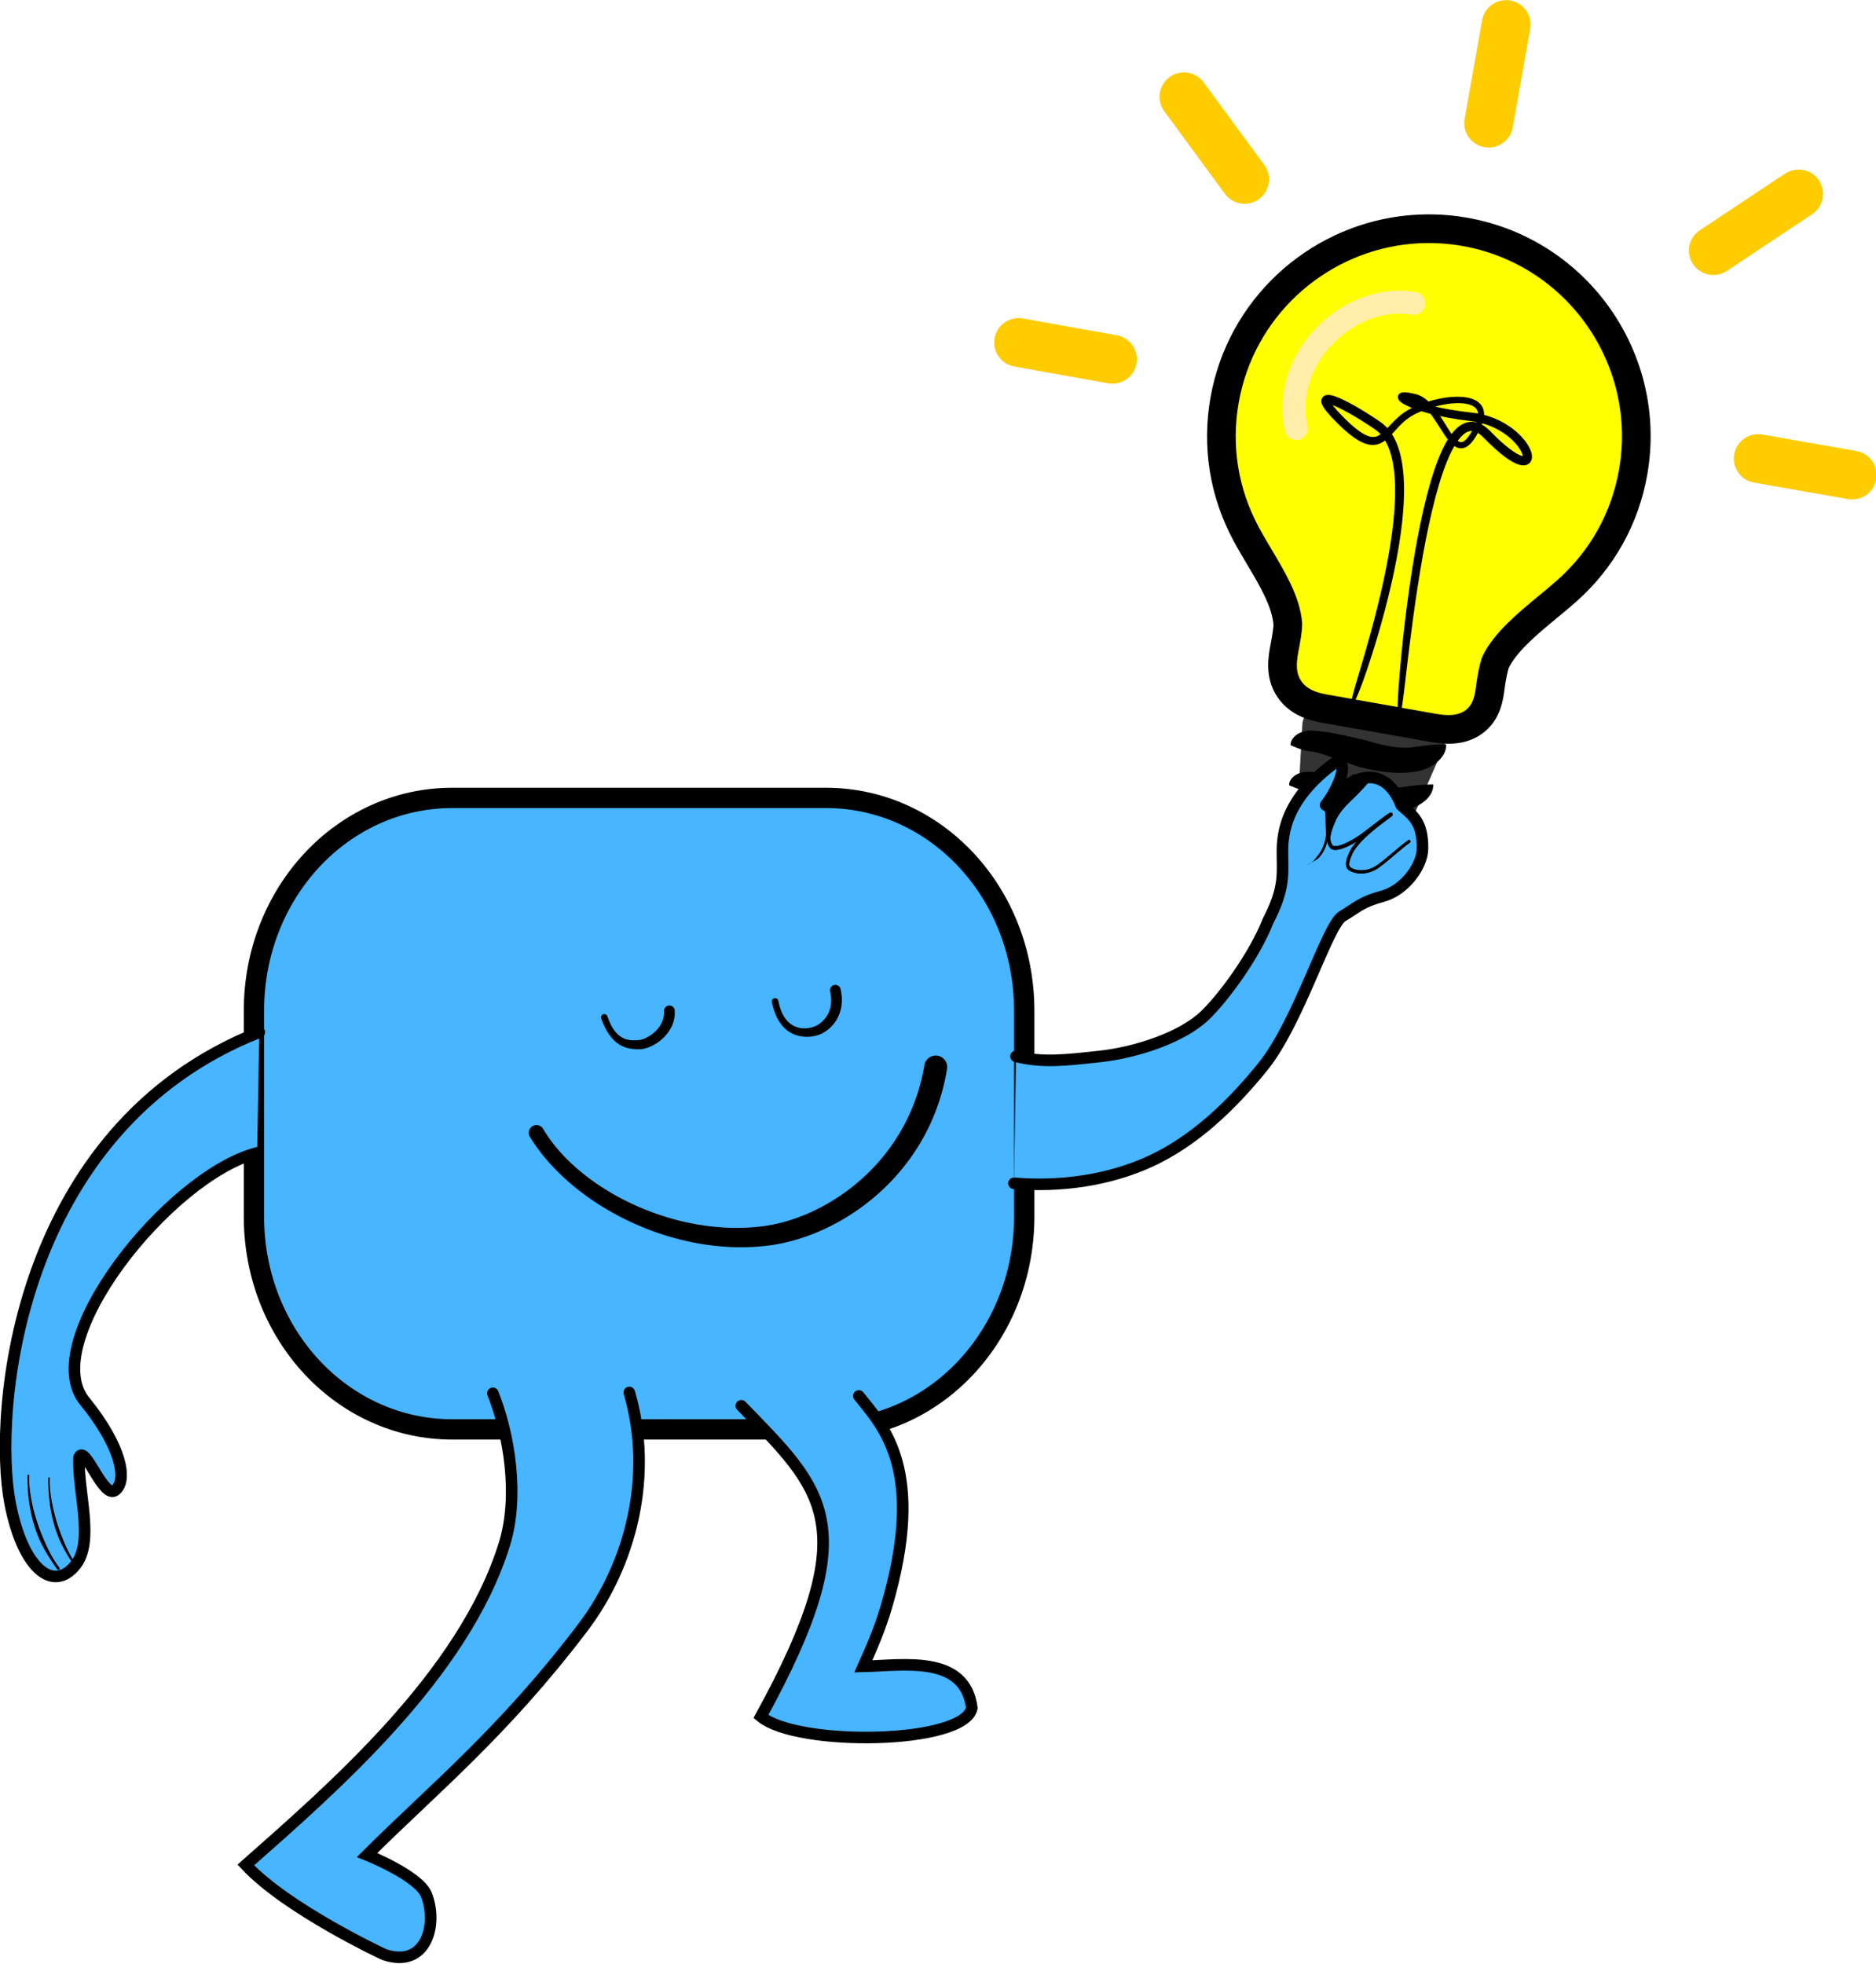 <?xml version="1.0" encoding="UTF-8" standalone="no"?>
<!-- Created with Inkscape (http://www.inkscape.org/) -->

<svg
   width="279.731mm"
   height="292.79mm"
   viewBox="0 0 279.731 292.79"
   version="1.1"
   id="svg1"
   xmlns="http://www.w3.org/2000/svg"
   xmlns:svg="http://www.w3.org/2000/svg">
  <defs
     id="defs1">
    <marker
       style="overflow:visible"
       id="Dot-5"
       refX="0"
       refY="0"
       orient="auto"
       markerWidth="0.001"
       markerHeight="0.001"
       viewBox="0 0 1 1"
       preserveAspectRatio="xMidYMid">
      <path
         transform="scale(0.5)"
         style="fill:context-stroke;fill-rule:evenodd;stroke:none"
         d="M 5,0 C 5,2.76 2.76,5 0,5 -2.76,5 -5,2.76 -5,0 c 0,-2.76 2.3,-5 5,-5 2.76,0 5,2.24 5,5 z"
         id="path17-5" />
    </marker>
  </defs>
  <g
     id="layer1"
     transform="translate(2.618,25.479)">
    <g
       id="g52"
       transform="matrix(2.463,0,0,2.463,-59.229,-89.792)">
      <g
         id="g35"
         transform="matrix(1.15,-0.146,0.146,1.15,-29.234,5.343)">
        <g
           id="g28"
           transform="matrix(0.899,-0.082,0.082,0.899,5.548,18.738)">
          <path
             id="path24"
             style="font-variation-settings:'wght' 700;fill:#333333;stroke-width:1.497;stroke-linecap:round;stroke-linejoin:round;paint-order:markers stroke fill"
             transform="matrix(1.01,0.454,-0.454,1.01,-4.231,-21.226)"
             d="m 129.571,31.143 -1.36,6.456 c -0.407,1.934 -4.987,1.504 -5.238,-0.165 l -0.886,-5.89 c -0.348,-2.309 7.9,-2.376 7.484,-0.402 z" />
          <path
             style="fill:#000000;fill-rule:nonzero;stroke:none;stroke-width:1.765;stroke-linecap:round;stroke-linejoin:miter;stroke-dasharray:none;stroke-opacity:1"
             d="m 103.963,67.355 c 0,0 0.195,0.145 0.433,0.298 0.091,0.059 0.192,0.119 0.322,0.181 0.115,0.054 0.25,0.108 0.439,0.173 0.03,0.01 0.153,0.064 0.338,0.163 0.268,0.143 0.558,0.32 0.946,0.568 0.497,0.317 1.004,0.637 1.083,0.679 0.048,0.025 0.642,0.328 1.254,0.557 0.494,0.185 0.942,0.306 1.366,0.372 0.294,0.046 0.516,0.056 0.567,0.059 0.336,0.023 0.635,-0.019 0.888,-0.097 1.111,-0.341 1.158,-1.065 1.158,-1.065 0,0 -0.585,-0.136 -1.335,-0.207 -0.194,-0.018 -0.369,-0.031 -0.614,-0.048 -0.035,-0.002 -0.191,-0.017 -0.404,-0.064 -0.307,-0.067 -0.652,-0.18 -1.055,-0.359 -0.498,-0.221 -1.036,-0.53 -1.082,-0.554 -0.074,-0.039 -0.582,-0.278 -1.138,-0.536 -0.433,-0.201 -0.786,-0.353 -1.127,-0.475 -0.237,-0.085 -0.407,-0.132 -0.448,-0.146 -0.248,-0.086 -0.472,-0.118 -0.668,-0.112 -0.228,0.007 -0.41,0.064 -0.546,0.139 -0.37,0.204 -0.378,0.472 -0.378,0.472 z"
             id="path25"
             transform="translate(-0.13,-0.261)" />
          <path
             style="fill:#000000;fill-rule:nonzero;stroke:none;stroke-width:1.765;stroke-linecap:round;stroke-linejoin:miter;stroke-dasharray:none;stroke-opacity:1"
             d="m 103.963,67.355 c 0,0 0.195,0.145 0.433,0.298 0.091,0.059 0.192,0.119 0.322,0.181 0.115,0.054 0.25,0.108 0.439,0.173 0.03,0.01 0.153,0.064 0.338,0.163 0.268,0.143 0.558,0.32 0.946,0.568 0.497,0.317 1.004,0.637 1.083,0.679 0.048,0.025 0.642,0.328 1.254,0.557 0.494,0.185 0.942,0.306 1.366,0.372 0.294,0.046 0.516,0.056 0.567,0.059 0.336,0.023 0.635,-0.019 0.888,-0.097 1.111,-0.341 1.158,-1.065 1.158,-1.065 0,0 -0.585,-0.136 -1.335,-0.207 -0.194,-0.018 -0.369,-0.031 -0.614,-0.048 -0.035,-0.002 -0.191,-0.017 -0.404,-0.064 -0.307,-0.067 -0.652,-0.18 -1.055,-0.359 -0.498,-0.221 -1.036,-0.53 -1.082,-0.554 -0.074,-0.039 -0.582,-0.278 -1.138,-0.536 -0.433,-0.201 -0.786,-0.353 -1.127,-0.475 -0.237,-0.085 -0.407,-0.132 -0.448,-0.146 -0.248,-0.086 -0.472,-0.118 -0.668,-0.112 -0.228,0.007 -0.41,0.064 -0.546,0.139 -0.37,0.204 -0.378,0.472 -0.378,0.472 z"
             id="path27"
             transform="matrix(0.926,0,0,0.926,6.984,6.969)" />
          <path
             style="fill:#000000;fill-rule:nonzero;stroke:none;stroke-width:1.765;stroke-linecap:round;stroke-linejoin:miter;stroke-dasharray:none;stroke-opacity:1"
             d="m 103.963,67.355 c 0,0 0.195,0.145 0.433,0.298 0.091,0.059 0.192,0.119 0.322,0.181 0.115,0.054 0.25,0.108 0.439,0.173 0.03,0.01 0.153,0.064 0.338,0.163 0.268,0.143 0.558,0.32 0.946,0.568 0.497,0.317 1.004,0.637 1.083,0.679 0.048,0.025 0.642,0.328 1.254,0.557 0.494,0.185 0.942,0.306 1.366,0.372 0.294,0.046 0.516,0.056 0.567,0.059 0.336,0.023 0.635,-0.019 0.888,-0.097 1.111,-0.341 1.158,-1.065 1.158,-1.065 0,0 -0.585,-0.136 -1.335,-0.207 -0.194,-0.018 -0.369,-0.031 -0.614,-0.048 -0.035,-0.002 -0.191,-0.017 -0.404,-0.064 -0.307,-0.067 -0.652,-0.18 -1.055,-0.359 -0.498,-0.221 -1.036,-0.53 -1.082,-0.554 -0.074,-0.039 -0.582,-0.278 -1.138,-0.536 -0.433,-0.201 -0.786,-0.353 -1.127,-0.475 -0.237,-0.085 -0.407,-0.132 -0.448,-0.146 -0.248,-0.086 -0.472,-0.118 -0.668,-0.112 -0.228,0.007 -0.41,0.064 -0.546,0.139 -0.37,0.204 -0.378,0.472 -0.378,0.472 z"
             id="path28"
             transform="matrix(0.837,0,0,0.837,15.835,15.279)" />
        </g>
        <path
           d="m 113.591,44.605 c -4.616,0.002 -8.903,2.981 -10.345,7.615 -0.727,2.337 -0.649,4.782 0.228,7.07 0.168,0.439 0.359,0.878 0.544,1.304 0.551,1.27 1.072,2.47 1.031,3.624 -8.8e-4,0.025 -0.016,0.265 -0.26,1.023 l -0.036,0.109 c -0.201,0.615 -0.476,1.456 -0.048,2.285 0.293,0.567 0.827,0.965 1.633,1.216 l 5.594,1.741 c 0.871,0.271 1.563,0.253 2.116,-0.056 0.749,-0.417 0.949,-1.195 1.082,-1.709 0.023,-0.091 0.047,-0.182 0.074,-0.273 0.228,-0.764 0.351,-0.961 0.357,-0.969 0.626,-0.972 1.93,-1.797 3.08,-2.524 0.384,-0.243 0.746,-0.472 1.091,-0.708 2.021,-1.387 3.474,-3.356 4.201,-5.694 1.775,-5.704 -1.421,-11.788 -7.124,-13.563 -1.069,-0.333 -2.153,-0.49 -3.218,-0.49 z"
           style="font-variation-settings:'wght' 700;fill:#ffff00;fill-opacity:1;stroke:#000000;stroke-width:1.497;stroke-linecap:round;stroke-linejoin:round;stroke-dasharray:none;paint-order:markers stroke fill"
           id="path29" />
        <g
           id="g2"
           style="fill:#ffcc00"
           transform="matrix(1.168,0,0,1.168,-19.361,-7.705)">
          <path
             style="fill:#ffcc00;stroke-width:0.145"
             d="m 117.918,41.559 c 0.576,0.179 1.187,-0.142 1.366,-0.718 l 1.33,-4.276 c 0.179,-0.576 -0.142,-1.187 -0.718,-1.366 -0.576,-0.179 -1.187,0.142 -1.366,0.718 l -1.33,4.276 c -0.179,0.576 0.142,1.187 0.718,1.366 z"
             id="path30" />
          <path
             style="fill:#ffcc00;stroke-width:0.145"
             d="m 132.569,44.916 c -0.268,-0.54 -0.922,-0.76 -1.462,-0.493 l -4.102,2.034 c -0.54,0.268 -0.76,0.922 -0.493,1.462 0.138,0.278 0.379,0.472 0.653,0.557 0.258,0.08 0.547,0.065 0.809,-0.064 l 4.102,-2.034 c 0.54,-0.268 0.76,-0.922 0.493,-1.462 z"
             id="path31" />
          <path
             style="fill:#ffcc00;stroke-width:0.145"
             d="m 132.709,57.13 c -5.5e-4,-1.72e-4 -10e-4,-3.45e-4 -0.002,-5.18e-4 l -4.074,-1.261 c -0.576,-0.178 -1.187,0.144 -1.365,0.72 -0.178,0.575 0.143,1.186 0.718,1.364 5.6e-4,1.73e-4 0.001,3.45e-4 0.002,5.18e-4 l 4.074,1.261 c 0.576,0.178 1.187,-0.144 1.365,-0.72 0.178,-0.575 -0.143,-1.186 -0.718,-1.364 z"
             id="path32" />
          <path
             style="fill:#ffcc00;stroke-width:0.145"
             d="m 107.628,42.59 c 0.527,-0.293 0.717,-0.957 0.424,-1.484 l -2.224,-4.003 c -0.292,-0.526 -0.957,-0.717 -1.484,-0.424 -0.527,0.293 -0.717,0.957 -0.424,1.484 l 2.224,4.003 c 0.142,0.255 0.371,0.431 0.629,0.512 0.275,0.085 0.583,0.063 0.854,-0.088 z"
             id="path33" />
          <path
             style="fill:#ffcc00;stroke-width:0.145"
             d="m 100.552,47.83 -4.069,-1.274 c -5.56e-4,-1.73e-4 -0.001,-3.45e-4 -0.002,-5.18e-4 -0.575,-0.179 -1.186,0.142 -1.366,0.716 -0.18,0.575 0.14,1.187 0.715,1.367 l 4.069,1.274 c 5.56e-4,1.72e-4 0.001,3.45e-4 0.002,5.18e-4 0.575,0.179 1.186,-0.142 1.366,-0.716 0.18,-0.575 -0.14,-1.187 -0.715,-1.367 z"
             id="path34" />
        </g>
        <path
           id="path35"
           style="font-variation-settings:'wght' 700;fill:none;stroke:#ffeeaa;stroke-width:1.197;stroke-linecap:round;stroke-linejoin:round;stroke-dasharray:none;paint-order:markers stroke fill"
           d="m 106.769,54.175 c -0.35,-3.791 3.682,-6.707 6.913,-5.71" />
        <path
           style="fill:#000000;fill-rule:nonzero;stroke:none;stroke-width:0.265px;stroke-linecap:butt;stroke-linejoin:miter;stroke-opacity:1"
           d="m 103.176,189.31 c 0.013,0.005 0.147,-0.008 0.604,-1.261 0.066,-0.181 0.144,-0.403 0.233,-0.663 0.277,-0.819 0.83,-2.55 1.277,-4.523 0.18,-0.795 0.353,-1.677 0.475,-2.563 0.111,-0.804 0.183,-1.636 0.173,-2.419 -0.009,-0.724 -0.088,-1.428 -0.286,-2.029 -0.095,-0.288 -0.218,-0.557 -0.378,-0.795 -0.156,-0.232 -0.347,-0.434 -0.579,-0.593 -0.455,-0.313 -0.938,-0.617 -1.381,-0.865 -0.209,-0.117 -0.41,-0.221 -0.592,-0.306 -0.089,-0.042 -0.175,-0.079 -0.255,-0.111 -0.079,-0.031 -0.154,-0.058 -0.224,-0.078 -0.068,-0.02 -0.136,-0.035 -0.2,-0.042 -0.032,-0.003 -0.066,-0.005 -0.1,-0.003 -0.033,0.002 -0.071,0.008 -0.11,0.021 -0.039,0.013 -0.081,0.035 -0.119,0.071 -0.019,0.018 -0.035,0.038 -0.05,0.06 -0.014,0.022 -0.025,0.046 -0.032,0.07 -0.015,0.047 -0.017,0.093 -0.013,0.132 0.003,0.039 0.013,0.076 0.024,0.109 0.022,0.065 0.058,0.131 0.101,0.198 0.043,0.067 0.098,0.142 0.165,0.223 0.132,0.162 0.315,0.36 0.557,0.6 0.281,0.279 0.532,0.5 0.758,0.669 0.224,0.168 0.429,0.288 0.619,0.363 0.095,0.037 0.187,0.064 0.277,0.079 0.09,0.015 0.177,0.019 0.261,0.013 0.17,-0.013 0.318,-0.07 0.452,-0.151 0.132,-0.08 0.249,-0.183 0.36,-0.294 0.109,-0.11 0.22,-0.235 0.33,-0.356 0.113,-0.124 0.229,-0.247 0.357,-0.365 0.129,-0.118 0.27,-0.23 0.429,-0.327 0.163,-0.1 0.353,-0.194 0.56,-0.279 0.209,-0.086 0.432,-0.162 0.658,-0.224 0.23,-0.063 0.462,-0.111 0.685,-0.143 0.227,-0.032 0.444,-0.046 0.639,-0.04 0.2,0.006 0.375,0.032 0.517,0.078 0.072,0.023 0.135,0.051 0.188,0.083 0.054,0.032 0.098,0.068 0.132,0.107 0.035,0.039 0.062,0.083 0.081,0.132 0.019,0.05 0.031,0.108 0.032,0.174 0.003,0.139 -0.037,0.315 -0.138,0.533 -0.159,0.343 -0.303,0.581 -0.433,0.731 -0.063,0.072 -0.119,0.121 -0.169,0.152 -0.048,0.03 -0.089,0.042 -0.123,0.045 -0.034,0.003 -0.069,-0.003 -0.108,-0.019 -0.04,-0.016 -0.084,-0.044 -0.133,-0.086 -0.049,-0.042 -0.1,-0.095 -0.154,-0.161 -0.053,-0.065 -0.108,-0.139 -0.164,-0.222 -0.113,-0.166 -0.227,-0.353 -0.354,-0.559 -0.123,-0.198 -0.256,-0.409 -0.401,-0.606 -0.143,-0.194 -0.302,-0.381 -0.48,-0.532 -0.089,-0.075 -0.184,-0.143 -0.286,-0.199 -0.101,-0.056 -0.21,-0.1 -0.325,-0.128 -0.101,-0.025 -0.192,-0.044 -0.273,-0.058 -0.081,-0.014 -0.153,-0.024 -0.216,-0.029 -0.062,-0.005 -0.121,-0.005 -0.173,0.002 -0.026,0.003 -0.054,0.009 -0.082,0.018 -0.027,0.009 -0.06,0.025 -0.091,0.051 -0.016,0.013 -0.031,0.03 -0.044,0.05 -0.013,0.021 -0.024,0.043 -0.03,0.068 -0.006,0.025 -0.008,0.049 -0.007,0.072 0.001,0.023 0.006,0.043 0.011,0.062 0.011,0.035 0.029,0.065 0.045,0.087 0.017,0.023 0.036,0.043 0.055,0.061 0.038,0.036 0.084,0.07 0.136,0.103 0.052,0.033 0.113,0.068 0.182,0.102 0.138,0.069 0.313,0.143 0.523,0.218 0.211,0.075 0.457,0.151 0.739,0.224 0.569,0.148 1.276,0.285 2.108,0.38 0.795,0.091 1.428,0.399 1.881,0.742 0.233,0.176 0.418,0.362 0.555,0.535 0.07,0.088 0.126,0.172 0.171,0.249 0.045,0.078 0.076,0.148 0.095,0.206 0.02,0.06 0.025,0.102 0.025,0.126 -2.8e-4,0.011 -0.002,0.017 -0.002,0.016 1e-5,-8.4e-4 0.002,-0.007 0.008,-0.016 0.007,-0.009 0.015,-0.016 0.024,-0.021 0.008,-0.004 0.012,-0.005 0.009,-0.004 -0.004,3.7e-4 -0.014,0.001 -0.032,-0.001 -0.018,-0.002 -0.043,-0.007 -0.073,-0.017 -0.063,-0.019 -0.145,-0.055 -0.248,-0.113 -0.104,-0.059 -0.224,-0.138 -0.36,-0.241 -0.283,-0.213 -0.624,-0.518 -1.025,-0.929 -0.114,-0.117 -0.229,-0.214 -0.346,-0.29 -0.118,-0.077 -0.239,-0.134 -0.361,-0.167 -0.125,-0.034 -0.249,-0.044 -0.371,-0.031 -0.124,0.013 -0.241,0.051 -0.351,0.105 -0.111,0.056 -0.215,0.129 -0.311,0.215 -0.098,0.088 -0.19,0.19 -0.277,0.302 -0.177,0.23 -0.339,0.513 -0.487,0.827 -0.312,0.663 -0.579,1.502 -0.805,2.373 -0.249,0.962 -0.457,2.003 -0.626,2.979 -0.42,2.424 -0.664,4.807 -0.766,5.949 -0.033,0.364 -0.058,0.677 -0.076,0.935 -0.135,1.875 -0.029,1.892 -0.003,1.894 0.035,0.002 0.108,-0.081 0.319,-1.864 0.033,-0.275 0.077,-0.654 0.109,-0.929 0.127,-1.077 0.421,-3.565 0.847,-5.909 0.176,-0.969 0.388,-1.996 0.638,-2.94 0.227,-0.859 0.49,-1.664 0.787,-2.287 0.14,-0.294 0.287,-0.544 0.437,-0.738 0.073,-0.094 0.146,-0.173 0.218,-0.237 0.071,-0.063 0.14,-0.11 0.207,-0.143 0.065,-0.032 0.128,-0.05 0.189,-0.057 0.06,-0.006 0.124,-0.001 0.192,0.018 0.068,0.019 0.143,0.053 0.225,0.107 0.082,0.054 0.17,0.127 0.264,0.224 0.411,0.423 0.772,0.747 1.08,0.979 0.149,0.112 0.287,0.204 0.413,0.275 0.123,0.07 0.239,0.122 0.346,0.154 0.053,0.016 0.106,0.028 0.158,0.034 0.051,0.006 0.104,0.006 0.156,-0.001 0.052,-0.008 0.105,-0.024 0.154,-0.051 0.05,-0.027 0.092,-0.064 0.127,-0.109 0.034,-0.044 0.056,-0.093 0.07,-0.142 0.014,-0.049 0.019,-0.098 0.019,-0.145 2.4e-4,-0.093 -0.02,-0.189 -0.052,-0.282 -0.032,-0.093 -0.079,-0.191 -0.137,-0.291 -0.058,-0.099 -0.129,-0.201 -0.212,-0.304 -0.164,-0.203 -0.38,-0.415 -0.643,-0.611 -0.516,-0.385 -1.226,-0.72 -2.109,-0.815 -0.814,-0.087 -1.502,-0.214 -2.052,-0.351 -0.272,-0.068 -0.508,-0.137 -0.708,-0.204 -0.199,-0.067 -0.359,-0.132 -0.481,-0.189 -0.061,-0.029 -0.11,-0.055 -0.149,-0.078 -0.04,-0.024 -0.065,-0.042 -0.079,-0.054 -0.007,-0.006 -0.009,-0.008 -0.009,-0.007 9e-4,0.002 0.006,0.009 0.012,0.027 0.003,0.009 0.005,0.021 0.006,0.035 7.4e-4,0.015 -5.2e-4,0.031 -0.005,0.048 -0.005,0.017 -0.012,0.033 -0.021,0.046 -0.009,0.013 -0.019,0.023 -0.027,0.031 -0.017,0.014 -0.03,0.018 -0.033,0.019 -0.001,3.4e-4 -0.004,-9e-5 0.006,-0.002 0.017,-0.003 0.048,-0.006 0.096,-0.003 0.047,0.002 0.107,0.008 0.179,0.019 0.072,0.011 0.155,0.027 0.25,0.049 0.081,0.018 0.16,0.048 0.237,0.089 0.078,0.041 0.154,0.093 0.229,0.155 0.152,0.125 0.294,0.286 0.43,0.467 0.138,0.183 0.267,0.382 0.392,0.579 0.127,0.199 0.248,0.395 0.368,0.568 0.061,0.087 0.123,0.17 0.185,0.244 0.063,0.075 0.128,0.142 0.196,0.199 0.069,0.057 0.143,0.106 0.222,0.137 0.082,0.033 0.169,0.048 0.26,0.039 0.092,-0.009 0.179,-0.042 0.262,-0.094 0.084,-0.053 0.163,-0.125 0.24,-0.215 0.158,-0.183 0.316,-0.451 0.48,-0.805 0.113,-0.245 0.172,-0.47 0.168,-0.673 -0.002,-0.099 -0.019,-0.193 -0.051,-0.281 -0.032,-0.086 -0.079,-0.164 -0.139,-0.232 -0.059,-0.067 -0.128,-0.124 -0.206,-0.172 -0.077,-0.047 -0.162,-0.085 -0.253,-0.116 -0.179,-0.06 -0.385,-0.091 -0.607,-0.1 -0.218,-0.009 -0.453,0.004 -0.696,0.036 -0.239,0.031 -0.486,0.08 -0.729,0.144 -0.24,0.063 -0.478,0.14 -0.702,0.229 -0.221,0.088 -0.43,0.188 -0.614,0.296 -0.185,0.109 -0.347,0.233 -0.492,0.362 -0.144,0.127 -0.272,0.259 -0.389,0.382 -0.118,0.125 -0.222,0.237 -0.325,0.336 -0.102,0.098 -0.196,0.174 -0.289,0.227 -0.091,0.052 -0.18,0.08 -0.275,0.085 -0.048,0.003 -0.1,-9.2e-4 -0.158,-0.012 -0.058,-0.011 -0.122,-0.03 -0.193,-0.06 -0.143,-0.059 -0.313,-0.16 -0.515,-0.315 -0.204,-0.156 -0.437,-0.365 -0.707,-0.637 -0.234,-0.236 -0.403,-0.424 -0.518,-0.57 -0.058,-0.073 -0.101,-0.134 -0.131,-0.184 -0.031,-0.051 -0.045,-0.083 -0.05,-0.1 -0.002,-0.007 -0.001,-0.008 -1.8e-4,-0.001 9.1e-4,0.007 0.002,0.024 -0.005,0.047 -0.004,0.012 -0.009,0.024 -0.016,0.036 -0.008,0.012 -0.017,0.023 -0.026,0.033 -0.02,0.019 -0.04,0.028 -0.051,0.032 -0.012,0.004 -0.016,0.004 -0.014,0.004 0.004,2.8e-4 0.009,1.9e-4 0.023,0.002 0.027,0.004 0.065,0.012 0.118,0.028 0.052,0.016 0.113,0.038 0.182,0.066 0.07,0.029 0.146,0.062 0.229,0.102 0.169,0.08 0.358,0.18 0.56,0.293 0.427,0.241 0.898,0.537 1.344,0.842 0.176,0.12 0.326,0.277 0.453,0.464 0.131,0.193 0.238,0.421 0.323,0.676 0.179,0.536 0.258,1.186 0.27,1.885 0.013,0.751 -0.052,1.56 -0.156,2.351 -0.114,0.87 -0.278,1.741 -0.448,2.53 -0.412,1.91 -0.953,3.731 -1.185,4.511 -0.071,0.24 -0.128,0.43 -0.2,0.67 -0.377,1.271 -0.335,1.349 -0.303,1.361 z"
           id="path57"
           transform="rotate(7.238,1057.261,165.567)" />
      </g>
      <g
         id="g51"
         transform="matrix(2.643,0,0,2.643,-160.937,-202.892)"
         style="display:inline">
        <g
           id="g50"
           transform="translate(1.046,0.18)">
          <path
             id="path36"
             style="font-variation-settings:'wght' 700;opacity:1;fill:#47b5ff;stroke:#000000;stroke-width:0.465;stroke-linecap:round;stroke-linejoin:round;paint-order:markers stroke fill"
             transform="translate(-0.101,1.218)"
             d="m 79.004,103.522 h 8.556 c 2.518,0 4.544,2.174 4.544,4.874 v 4.716 c 0,2.7 -2.027,4.874 -4.544,4.874 h -8.556 c -2.518,0 -4.544,-2.174 -4.544,-4.874 v -4.716 c 0,-2.7 2.027,-4.874 4.544,-4.874 z" />
          <path
             style="fill:#47b5ff;fill-opacity:1;stroke:#000000;stroke-width:0.265;stroke-linecap:round;stroke-dasharray:none;stroke-opacity:1"
             d="m 85.523,118.663 c 1.872,1.931 2.857,2.727 0.448,7.117 0.832,0.695 4.671,0.643 4.832,-0.197 -0.159,-1.229 -1.573,-0.971 -2.486,-0.952 0.189,-0.423 0.375,-0.843 0.529,-1.366 0.919,-3.136 -0.076,-4.131 -0.631,-4.827"
             id="path37" />
          <path
             style="fill:#47b5ff;fill-opacity:1;stroke:#000000;stroke-width:0.265;stroke-linecap:round;stroke-dasharray:none;stroke-opacity:1"
             d="m 79.832,118.377 c 0.377,0.947 0.606,2.356 0.262,3.461 -0.934,3.002 -3.931,5.581 -5.921,7.342 0.951,1.019 3.165,2.05 3.165,2.05 0.962,0.332 1.241,-0.682 0.972,-1.366 -0.173,-0.439 -1.359,-0.912 -1.359,-0.912 1.514,-1.51 3.111,-2.798 4.939,-5.207 1.099,-1.448 1.623,-3.482 1.067,-5.387"
             id="path38" />
          <g
             id="g43"
             transform="translate(0.758,0.056)"
             style="display:inline">
            <path
               d="m 91.01,113.511 c 1.05,0.088 2.159,-0.062 3.116,-0.5 1.028,-0.471 1.886,-1.304 2.595,-2.184 0.811,-1.007 1.466,-3.225 1.809,-3.43 0.343,-0.205 0.432,-0.328 0.913,-0.457 0.53,-0.142 0.916,-0.705 0.924,-1.082 0.015,-0.655 -0.258,-0.789 -0.487,-1.008 -0.381,-0.97 -1.176,-0.712 -1.73,-0.002 0.277,-0.361 0.555,-1.007 0.24,-0.993 l 1.7e-5,2.4e-4 c -1.257,0.907 -1.237,1.784 -1.23,2.175 0.008,0.456 0.029,0.778 -0.33,1.472 -0.326,0.825 -1.046,1.783 -1.446,2.165 -0.541,0.517 -1.606,0.852 -2.399,0.938 -0.804,0.087 -1.316,0.15 -1.928,-0.002"
               style="display:inline;fill:#47b5ff;fill-opacity:1;stroke:#000000;stroke-width:0.265;stroke-linecap:round;stroke-linejoin:round;stroke-dasharray:none"
               id="path39" />
            <path
               style="display:inline;fill:#000000;fill-rule:nonzero;stroke:none;stroke-width:0.048;stroke-linecap:round;stroke-linejoin:round;stroke-dasharray:none;stroke-opacity:1"
               d="m 60.654,64.575 c 0,0 0,0 0,0 -5.8e-5,-1.99e-4 0.004,0.009 0.015,0.065 0.003,0.015 0.007,0.039 0.011,0.07 0.009,0.068 0.02,0.186 0.009,0.317 -0.012,0.138 -0.046,0.259 -0.103,0.364 -0.035,0.064 -0.072,0.11 -0.101,0.144 -0.006,0.007 -0.013,0.015 -0.018,0.022 -0.033,0.038 -0.06,0.071 -0.09,0.093 -0.035,0.025 -0.074,0.042 -0.096,0.051 a 0.003,0.003 90 0 0 0.002,0.005 c 0.017,-0.008 0.062,-0.033 0.096,-0.052 0.03,-0.017 0.076,-0.036 0.116,-0.067 0.007,-0.006 0.015,-0.012 0.023,-0.019 0.035,-0.031 0.078,-0.08 0.117,-0.149 0.063,-0.112 0.097,-0.245 0.105,-0.388 0.008,-0.137 -0.009,-0.258 -0.021,-0.327 -0.005,-0.031 -0.011,-0.056 -0.014,-0.071 -0.012,-0.056 -0.016,-0.067 -0.016,-0.067 a 0.019,0.019 90 0 0 -0.036,0.01 z"
               id="path40"
               transform="matrix(1.017,0,0,1.083,36.442,35.049)" />
            <path
               style="display:inline;fill:#000000;fill-rule:nonzero;stroke:none;stroke-width:0.025;stroke-linecap:round;stroke-linejoin:round;stroke-dasharray:none;stroke-opacity:1"
               d="m 61.121,64.514 c -0.022,0.025 -0.055,0.059 -0.102,0.108 -0.093,0.097 -0.126,0.136 -0.301,0.298 -0.013,0.012 -0.029,0.027 -0.044,0.041 -0.049,0.046 -0.12,0.113 -0.182,0.188 -0.048,0.058 -0.098,0.129 -0.141,0.22 -0.038,0.08 -0.067,0.152 -0.087,0.214 -0.018,0.056 -0.027,0.103 -0.029,0.143 -0.002,0.036 0.002,0.066 0.011,0.091 0.008,0.024 0.02,0.046 0.035,0.068 0.003,0.004 0.006,0.007 0.01,0.01 0.004,0.003 0.009,0.005 0.016,0.007 0.007,0.002 0.015,0.003 0.026,0.004 0.01,5.06e-4 0.021,1.56e-4 0.034,-0.001 0.025,-0.003 0.054,-0.009 0.086,-0.018 0.032,-0.009 0.066,-0.022 0.102,-0.037 0.071,-0.03 0.147,-0.069 0.22,-0.111 0.071,-0.041 0.138,-0.085 0.192,-0.124 0.056,-0.041 0.12,-0.088 0.188,-0.138 0.066,-0.048 0.134,-0.099 0.196,-0.143 0.031,-0.022 0.06,-0.043 0.086,-0.062 0.026,-0.019 0.05,-0.035 0.071,-0.049 0.01,-0.007 0.019,-0.013 0.028,-0.018 0.008,-0.005 0.016,-0.01 0.022,-0.014 0.003,-0.002 0.006,-0.004 0.009,-0.005 0.003,-0.002 0.006,-0.003 0.009,-0.004 0.002,-6.36e-4 0.004,-0.001 0.006,-0.002 0.002,-5.76e-4 0.005,-0.001 0.008,-0.002 0.002,-1.94e-4 0.004,-3.37e-4 0.006,-2.68e-4 0.002,6.9e-5 0.005,3.57e-4 0.009,0.001 0.004,8.64e-4 0.008,0.002 0.012,0.005 0.004,0.003 0.009,0.006 0.012,0.011 0.005,0.008 0.007,0.016 0.007,0.023 1.4e-5,0.006 -0.002,0.011 -0.003,0.015 -0.002,0.006 -0.005,0.01 -0.007,0.012 -0.002,0.002 -0.004,0.004 -0.005,0.006 -0.002,0.002 -0.003,0.003 -0.005,0.004 -0.003,0.003 -0.007,0.006 -0.011,0.009 -0.004,0.003 -0.009,0.007 -0.014,0.01 -0.01,0.007 -0.022,0.016 -0.036,0.026 -0.014,0.01 -0.03,0.021 -0.048,0.034 -0.035,0.025 -0.077,0.055 -0.122,0.088 -0.046,0.033 -0.095,0.07 -0.146,0.11 -0.102,0.08 -0.209,0.17 -0.301,0.262 -0.046,0.046 -0.088,0.093 -0.124,0.139 -0.036,0.046 -0.065,0.091 -0.085,0.134 -0.012,0.025 -0.025,0.053 -0.037,0.083 -0.012,0.03 -0.022,0.06 -0.027,0.088 -0.003,0.014 -0.004,0.027 -0.005,0.039 -2.62e-4,0.012 8.25e-4,0.023 0.003,0.033 0.002,0.009 0.006,0.018 0.011,0.024 0.005,0.007 0.011,0.013 0.02,0.019 0.033,0.02 0.073,0.035 0.118,0.045 0.047,0.01 0.098,0.014 0.151,0.01 0.12,-0.007 0.235,-0.049 0.331,-0.116 0.127,-0.088 0.282,-0.214 0.36,-0.277 0.044,-0.036 0.069,-0.055 0.1,-0.08 0.029,-0.023 0.053,-0.043 0.076,-0.06 0.084,-0.066 0.132,-0.099 0.159,-0.118 a 0.031,0.031 90 0 1 0.035,0.052 c -0.026,0.017 -0.072,0.05 -0.156,0.115 -0.022,0.018 -0.047,0.037 -0.075,0.06 -0.029,0.023 -0.058,0.046 -0.1,0.08 -0.076,0.062 -0.234,0.191 -0.362,0.281 -0.105,0.074 -0.232,0.12 -0.364,0.13 -0.058,0.004 -0.115,7.1e-4 -0.169,-0.01 -0.051,-0.01 -0.099,-0.028 -0.14,-0.052 -0.017,-0.01 -0.03,-0.023 -0.041,-0.037 -0.011,-0.015 -0.018,-0.031 -0.022,-0.048 -0.004,-0.017 -0.006,-0.034 -0.006,-0.051 1.3e-4,-0.017 0.002,-0.035 0.005,-0.052 0.006,-0.034 0.017,-0.069 0.03,-0.101 0.012,-0.032 0.026,-0.062 0.038,-0.088 0.023,-0.049 0.055,-0.099 0.093,-0.148 0.038,-0.049 0.082,-0.098 0.13,-0.146 0.095,-0.095 0.204,-0.188 0.307,-0.269 0.051,-0.04 0.101,-0.078 0.147,-0.112 0.046,-0.034 0.088,-0.064 0.123,-0.089 0.018,-0.013 0.033,-0.024 0.047,-0.034 0.014,-0.01 0.026,-0.019 0.035,-0.026 0.005,-0.004 0.009,-0.007 0.012,-0.009 0.003,-0.003 0.006,-0.005 0.007,-0.006 7e-6,3.06e-4 -0.002,0.003 -0.004,0.008 -0.001,0.003 -0.002,0.007 -0.002,0.013 1.4e-5,0.006 0.002,0.014 0.007,0.022 0.003,0.004 0.007,0.008 0.011,0.011 0.004,0.003 0.008,0.004 0.011,0.005 0.003,7.68e-4 0.006,0.001 0.008,0.001 0.002,5.8e-5 0.004,-6.2e-5 0.005,-1.98e-4 0.002,-2.61e-4 0.004,-7.01e-4 0.005,-8.9e-4 -0.003,0.002 -0.005,0.003 -0.007,0.004 -0.005,0.003 -0.011,0.007 -0.019,0.012 -0.008,0.005 -0.016,0.011 -0.026,0.017 -0.02,0.013 -0.043,0.029 -0.069,0.048 -0.026,0.019 -0.055,0.039 -0.085,0.061 -0.061,0.044 -0.129,0.094 -0.195,0.143 -0.067,0.05 -0.132,0.097 -0.188,0.138 -0.056,0.041 -0.125,0.086 -0.199,0.129 -0.075,0.043 -0.154,0.084 -0.229,0.115 -0.038,0.016 -0.075,0.03 -0.111,0.04 -0.036,0.011 -0.07,0.018 -0.101,0.021 -0.016,0.002 -0.032,0.002 -0.046,0.001 -0.015,-7.91e-4 -0.03,-0.003 -0.043,-0.007 -0.014,-0.004 -0.027,-0.01 -0.04,-0.018 -0.012,-0.008 -0.023,-0.019 -0.031,-0.032 -0.018,-0.027 -0.034,-0.055 -0.044,-0.089 -0.011,-0.036 -0.016,-0.075 -0.013,-0.12 0.003,-0.048 0.014,-0.102 0.034,-0.162 0.022,-0.067 0.053,-0.142 0.093,-0.223 0.047,-0.097 0.102,-0.172 0.154,-0.233 0.067,-0.078 0.141,-0.145 0.193,-0.191 0.016,-0.014 0.032,-0.028 0.046,-0.04 0.161,-0.137 0.242,-0.195 0.321,-0.272 0.046,-0.045 0.082,-0.085 0.101,-0.107 a 0.015,0.015 90 0 1 0.022,0.02 z"
               id="path41"
               transform="matrix(1.017,0.015,-0.003,1.082,37.196,33.574)" />
            <path
               style="display:inline;fill:#000000;stroke:none;stroke-width:0.265px;stroke-linecap:butt;stroke-linejoin:miter;stroke-opacity:1"
               d="m 98.157,105.531 0.056,0.082 c 0,0 -0.009,-0.398 0.462,-0.843 0.471,-0.445 0.432,-0.419 0.432,-0.419 l -0.324,-0.216 -0.648,0.726 z"
               id="path42" />
            <path
               style="display:inline;fill:#000000;fill-rule:nonzero;stroke:none;stroke-width:0.025;stroke-linecap:round;stroke-linejoin:round;stroke-dasharray:none;stroke-opacity:1"
               d="m 61.121,64.514 c -0.022,0.025 -0.055,0.059 -0.102,0.108 -0.093,0.097 -0.126,0.136 -0.301,0.298 -0.013,0.012 -0.029,0.027 -0.044,0.041 -0.049,0.046 -0.12,0.113 -0.182,0.188 -0.048,0.058 -0.098,0.129 -0.141,0.22 -0.038,0.08 -0.067,0.152 -0.087,0.214 -0.018,0.056 -0.027,0.103 -0.029,0.143 -0.002,0.036 0.002,0.066 0.011,0.091 0.008,0.024 0.02,0.046 0.035,0.068 0.003,0.004 0.006,0.007 0.01,0.01 0.004,0.003 0.009,0.005 0.016,0.007 0.007,0.002 0.015,0.003 0.026,0.004 0.01,5.06e-4 0.021,1.56e-4 0.034,-0.001 0.025,-0.003 0.054,-0.009 0.086,-0.018 0.032,-0.009 0.066,-0.022 0.102,-0.037 0.071,-0.03 0.147,-0.069 0.22,-0.111 0.071,-0.041 0.138,-0.085 0.192,-0.124 0.056,-0.041 0.12,-0.088 0.188,-0.138 0.066,-0.048 0.134,-0.099 0.196,-0.143 0.031,-0.022 0.06,-0.043 0.086,-0.062 0.026,-0.019 0.05,-0.035 0.071,-0.049 0.01,-0.007 0.019,-0.013 0.028,-0.018 0.008,-0.005 0.016,-0.01 0.022,-0.014 0.003,-0.002 0.006,-0.004 0.009,-0.005 0.003,-0.002 0.006,-0.003 0.009,-0.004 0.002,-6.36e-4 0.004,-0.001 0.006,-0.002 0.002,-5.76e-4 0.005,-0.001 0.008,-0.002 0.002,-1.94e-4 0.004,-3.37e-4 0.006,-2.68e-4 0.002,6.9e-5 0.005,3.57e-4 0.009,0.001 0.004,8.64e-4 0.008,0.002 0.012,0.005 0.004,0.003 0.009,0.006 0.012,0.011 0.005,0.008 0.007,0.016 0.007,0.023 1.4e-5,0.006 -0.002,0.011 -0.003,0.015 -0.002,0.006 -0.005,0.01 -0.007,0.012 -0.002,0.002 -0.004,0.004 -0.005,0.006 -0.002,0.002 -0.003,0.003 -0.005,0.004 -0.003,0.003 -0.007,0.006 -0.011,0.009 -0.004,0.003 -0.009,0.007 -0.014,0.01 -0.01,0.007 -0.022,0.016 -0.036,0.026 -0.014,0.01 -0.03,0.021 -0.048,0.034 -0.035,0.025 -0.077,0.055 -0.122,0.088 -0.046,0.033 -0.095,0.07 -0.146,0.11 -0.102,0.08 -0.209,0.17 -0.301,0.262 -0.046,0.046 -0.088,0.093 -0.124,0.139 -0.036,0.046 -0.065,0.091 -0.085,0.134 -0.012,0.025 -0.025,0.053 -0.037,0.083 -0.012,0.03 -0.022,0.06 -0.027,0.088 -0.003,0.014 -0.004,0.027 -0.005,0.039 -2.62e-4,0.012 8.25e-4,0.023 0.003,0.033 0.002,0.009 0.006,0.018 0.011,0.024 0.005,0.007 0.011,0.013 0.02,0.019 0.033,0.02 0.073,0.035 0.118,0.045 0.047,0.01 0.098,0.014 0.151,0.01 0.12,-0.007 0.235,-0.049 0.331,-0.116 0.127,-0.088 0.282,-0.214 0.36,-0.277 0.044,-0.036 0.069,-0.055 0.1,-0.08 0.029,-0.023 0.053,-0.043 0.076,-0.06 0.084,-0.066 0.132,-0.099 0.159,-0.118 a 0.031,0.031 90 0 1 0.035,0.052 c -0.026,0.017 -0.072,0.05 -0.156,0.115 -0.022,0.018 -0.047,0.037 -0.075,0.06 -0.029,0.023 -0.058,0.046 -0.1,0.08 -0.076,0.062 -0.234,0.191 -0.362,0.281 -0.105,0.074 -0.232,0.12 -0.364,0.13 -0.058,0.004 -0.115,7.1e-4 -0.169,-0.01 -0.051,-0.01 -0.099,-0.028 -0.14,-0.052 -0.017,-0.01 -0.03,-0.023 -0.041,-0.037 -0.011,-0.015 -0.018,-0.031 -0.022,-0.048 -0.004,-0.017 -0.006,-0.034 -0.006,-0.051 1.3e-4,-0.017 0.002,-0.035 0.005,-0.052 0.006,-0.034 0.017,-0.069 0.03,-0.101 0.012,-0.032 0.026,-0.062 0.038,-0.088 0.023,-0.049 0.055,-0.099 0.093,-0.148 0.038,-0.049 0.082,-0.098 0.13,-0.146 0.095,-0.095 0.204,-0.188 0.307,-0.269 0.051,-0.04 0.101,-0.078 0.147,-0.112 0.046,-0.034 0.088,-0.064 0.123,-0.089 0.018,-0.013 0.033,-0.024 0.047,-0.034 0.014,-0.01 0.026,-0.019 0.035,-0.026 0.005,-0.004 0.009,-0.007 0.012,-0.009 0.003,-0.003 0.006,-0.005 0.007,-0.006 7e-6,3.06e-4 -0.002,0.003 -0.004,0.008 -0.001,0.003 -0.002,0.007 -0.002,0.013 1.4e-5,0.006 0.002,0.014 0.007,0.022 0.003,0.004 0.007,0.008 0.011,0.011 0.004,0.003 0.008,0.004 0.011,0.005 0.003,7.68e-4 0.006,0.001 0.008,0.001 0.002,5.8e-5 0.004,-6.2e-5 0.005,-1.98e-4 0.002,-2.61e-4 0.004,-7.01e-4 0.005,-8.9e-4 -0.003,0.002 -0.005,0.003 -0.007,0.004 -0.005,0.003 -0.011,0.007 -0.019,0.012 -0.008,0.005 -0.016,0.011 -0.026,0.017 -0.02,0.013 -0.043,0.029 -0.069,0.048 -0.026,0.019 -0.055,0.039 -0.085,0.061 -0.061,0.044 -0.129,0.094 -0.195,0.143 -0.067,0.05 -0.132,0.097 -0.188,0.138 -0.056,0.041 -0.125,0.086 -0.199,0.129 -0.075,0.043 -0.154,0.084 -0.229,0.115 -0.038,0.016 -0.075,0.03 -0.111,0.04 -0.036,0.011 -0.07,0.018 -0.101,0.021 -0.016,0.002 -0.032,0.002 -0.046,0.001 -0.015,-7.91e-4 -0.03,-0.003 -0.043,-0.007 -0.014,-0.004 -0.027,-0.01 -0.04,-0.018 -0.012,-0.008 -0.023,-0.019 -0.031,-0.032 -0.018,-0.027 -0.034,-0.055 -0.044,-0.089 -0.011,-0.036 -0.016,-0.075 -0.013,-0.12 0.003,-0.048 0.014,-0.102 0.034,-0.162 0.022,-0.067 0.053,-0.142 0.093,-0.223 0.047,-0.097 0.102,-0.172 0.154,-0.233 0.067,-0.078 0.141,-0.145 0.193,-0.191 0.016,-0.014 0.032,-0.028 0.046,-0.04 0.161,-0.137 0.242,-0.195 0.321,-0.272 0.046,-0.045 0.082,-0.085 0.101,-0.107 a 0.015,0.015 90 0 1 0.022,0.02 z"
               id="path43"
               transform="matrix(1.017,0.015,-0.003,1.082,37.196,33.574)" />
          </g>
          <g
             id="g46"
             transform="matrix(0.799,0,0,0.799,18.065,21.469)"
             style="stroke-width:1.252">
            <path
               style="fill:#000000;fill-rule:nonzero;stroke:none;stroke-width:0.754;stroke-linecap:round;stroke-linejoin:round;stroke-dasharray:none;stroke-opacity:1;marker-start:url(#Dot-5)"
               d="m 78.363,113.927 c 0.126,0.21 0.394,0.616 0.881,1.084 0.085,0.082 0.181,0.17 0.288,0.262 0.402,0.344 0.944,0.726 1.635,1.059 0.587,0.283 1.242,0.509 1.935,0.641 0.713,0.136 1.409,0.161 2.063,0.083 0.006,-6.6e-4 0.011,-0.001 0.017,-0.002 0.493,-0.06 1.04,-0.207 1.601,-0.464 0.556,-0.254 1.085,-0.597 1.555,-1.012 0.558,-0.493 0.969,-1.03 1.265,-1.545 0.073,-0.126 0.136,-0.248 0.192,-0.363 0.348,-0.715 0.476,-1.349 0.532,-1.694 a 0.329,0.329 90 0 0 -0.649,-0.106 c -0.051,0.312 -0.169,0.874 -0.475,1.514 -0.049,0.103 -0.105,0.212 -0.169,0.325 -0.259,0.461 -0.621,0.947 -1.117,1.399 -0.419,0.381 -0.891,0.698 -1.389,0.937 -0.502,0.241 -0.989,0.382 -1.421,0.444 -0.005,7e-4 -0.01,0.001 -0.015,0.002 -0.592,0.081 -1.231,0.072 -1.897,-0.04 -0.647,-0.109 -1.265,-0.307 -1.823,-0.56 -0.657,-0.298 -1.173,-0.646 -1.553,-0.961 -0.101,-0.084 -0.192,-0.165 -0.272,-0.24 -0.455,-0.428 -0.695,-0.805 -0.806,-0.991 a 0.221,0.221 90 0 0 -0.379,0.227 z"
               id="path44" />
            <path
               style="fill:#000000;fill-rule:nonzero;stroke:none;stroke-width:0.332;stroke-linecap:round;stroke-linejoin:round;stroke-dasharray:none;stroke-opacity:1"
               d="m 44.94,72.71 c 0.047,0.087 0.136,0.234 0.256,0.368 0.019,0.021 0.039,0.042 0.06,0.063 0.093,0.091 0.2,0.17 0.328,0.221 0.108,0.043 0.215,0.06 0.319,0.061 0.091,0.001 0.175,-0.01 0.242,-0.021 0.009,-0.001 0.017,-0.003 0.025,-0.004 0.048,-0.009 0.098,-0.025 0.151,-0.049 0.05,-0.022 0.101,-0.051 0.153,-0.085 0.104,-0.07 0.205,-0.161 0.289,-0.268 0.1,-0.127 0.166,-0.259 0.203,-0.385 0.014,-0.048 0.023,-0.093 0.029,-0.133 0.023,-0.156 -7.13e-4,-0.28 -0.015,-0.344 a 0.153,0.153 90 0 0 -0.299,0.069 c 0.01,0.044 0.024,0.128 0.011,0.234 -0.004,0.028 -0.009,0.059 -0.018,0.093 -0.024,0.089 -0.069,0.188 -0.143,0.288 -0.063,0.085 -0.139,0.159 -0.218,0.217 -0.039,0.028 -0.075,0.051 -0.109,0.068 -0.036,0.018 -0.066,0.03 -0.09,0.036 -0.008,0.002 -0.015,0.004 -0.023,0.006 -0.06,0.015 -0.126,0.03 -0.196,0.036 -0.078,0.007 -0.158,0.003 -0.239,-0.021 -0.097,-0.029 -0.186,-0.082 -0.268,-0.156 -0.019,-0.017 -0.036,-0.034 -0.053,-0.052 -0.108,-0.114 -0.185,-0.25 -0.23,-0.331 a 0.094,0.094 90 0 0 -0.166,0.09 z"
               id="path45"
               transform="rotate(9.68,-160.707,301.077)" />
            <path
               style="fill:#000000;fill-rule:nonzero;stroke:none;stroke-width:0.332;stroke-linecap:round;stroke-linejoin:round;stroke-dasharray:none;stroke-opacity:1"
               d="m 44.154,72.342 c 0.011,0.112 0.041,0.308 0.123,0.5 0.012,0.028 0.026,0.057 0.041,0.086 0.069,0.132 0.167,0.256 0.305,0.349 0.116,0.078 0.245,0.124 0.376,0.144 0.132,0.02 0.257,0.013 0.36,-0.007 0.038,-0.007 0.081,-0.018 0.128,-0.036 0.044,-0.016 0.091,-0.038 0.14,-0.065 0.098,-0.055 0.195,-0.131 0.28,-0.231 0.1,-0.118 0.167,-0.249 0.207,-0.384 0.015,-0.052 0.026,-0.101 0.033,-0.145 0.027,-0.168 0.013,-0.316 0.004,-0.393 a 0.153,0.153 90 0 0 -0.304,0.037 c 0.008,0.065 0.017,0.181 -0.002,0.309 -0.005,0.034 -0.012,0.07 -0.023,0.108 -0.027,0.098 -0.072,0.194 -0.141,0.28 -0.059,0.074 -0.127,0.132 -0.197,0.177 -0.035,0.022 -0.068,0.039 -0.098,0.053 -0.032,0.014 -0.061,0.024 -0.083,0.031 -0.078,0.02 -0.173,0.033 -0.275,0.026 -0.1,-0.007 -0.199,-0.034 -0.289,-0.086 -0.108,-0.062 -0.19,-0.152 -0.252,-0.259 -0.014,-0.024 -0.026,-0.048 -0.036,-0.071 -0.075,-0.163 -0.098,-0.338 -0.108,-0.443 a 0.094,0.094 90 0 0 -0.188,0.019 z"
               id="path46"
               transform="rotate(-5.539,454.722,-334.109)" />
          </g>
          <g
             id="g49">
            <path
               d="m 74.482,110.106 c -5.57,2.198 -6.112,8.727 -5.706,10.802 0.292,1.494 0.985,2.035 1.492,1.406 0.448,-0.554 0.046,-1.694 0.086,-2.473 0.14,-0.306 0.557,0.985 0.835,0.752 0.278,-0.233 0.125,-1.009 -0.694,-2.02 -1.14,-1.342 1.908,-5.174 3.937,-5.703"
               style="fill:#47b5ff;fill-opacity:1;stroke:#000000;stroke-width:0.265;stroke-linecap:round;stroke-linejoin:round;stroke-dasharray:none"
               id="path47" />
            <path
               style="fill:#000000;fill-rule:nonzero;stroke:none;stroke-width:0.1;stroke-linecap:round;stroke-linejoin:round;stroke-dasharray:none;stroke-opacity:1"
               d="m 69.649,120.313 c -1.7e-5,3e-4 -0.004,0.075 0.004,0.246 0.004,0.091 0.012,0.227 0.037,0.395 0.035,0.238 0.095,0.471 0.175,0.678 0.08,0.207 0.176,0.371 0.253,0.499 0.049,0.082 0.089,0.144 0.114,0.181 a 0.026,0.026 90 0 0 0.044,-0.03 c -0.024,-0.035 -0.066,-0.098 -0.112,-0.178 -0.073,-0.128 -0.149,-0.297 -0.226,-0.5 -0.079,-0.208 -0.144,-0.422 -0.193,-0.66 -0.033,-0.162 -0.05,-0.298 -0.057,-0.387 -0.013,-0.169 -0.004,-0.242 -0.004,-0.241 a 0.018,0.018 90 0 0 -0.035,-0.002 z"
               id="path48" />
            <path
               style="fill:#000000;fill-rule:nonzero;stroke:none;stroke-width:0.089;stroke-linecap:round;stroke-linejoin:round;stroke-dasharray:none;stroke-opacity:1"
               d="m 69.649,120.313 c -1.7e-5,3e-4 -0.004,0.075 0.004,0.246 0.004,0.091 0.012,0.227 0.037,0.395 0.035,0.238 0.095,0.471 0.175,0.678 0.08,0.207 0.176,0.371 0.253,0.499 0.049,0.082 0.089,0.144 0.114,0.181 a 0.026,0.026 90 0 0 0.044,-0.03 c -0.024,-0.035 -0.066,-0.098 -0.112,-0.178 -0.073,-0.128 -0.149,-0.297 -0.226,-0.5 -0.079,-0.208 -0.144,-0.422 -0.193,-0.66 -0.033,-0.162 -0.05,-0.298 -0.057,-0.387 -0.013,-0.169 -0.004,-0.242 -0.004,-0.241 a 0.018,0.018 90 0 0 -0.035,-0.002 z"
               id="path49"
               transform="matrix(1.168,0,0,1.078,-12.177,-9.443)" />
          </g>
        </g>
      </g>
    </g>
  </g>
</svg>
